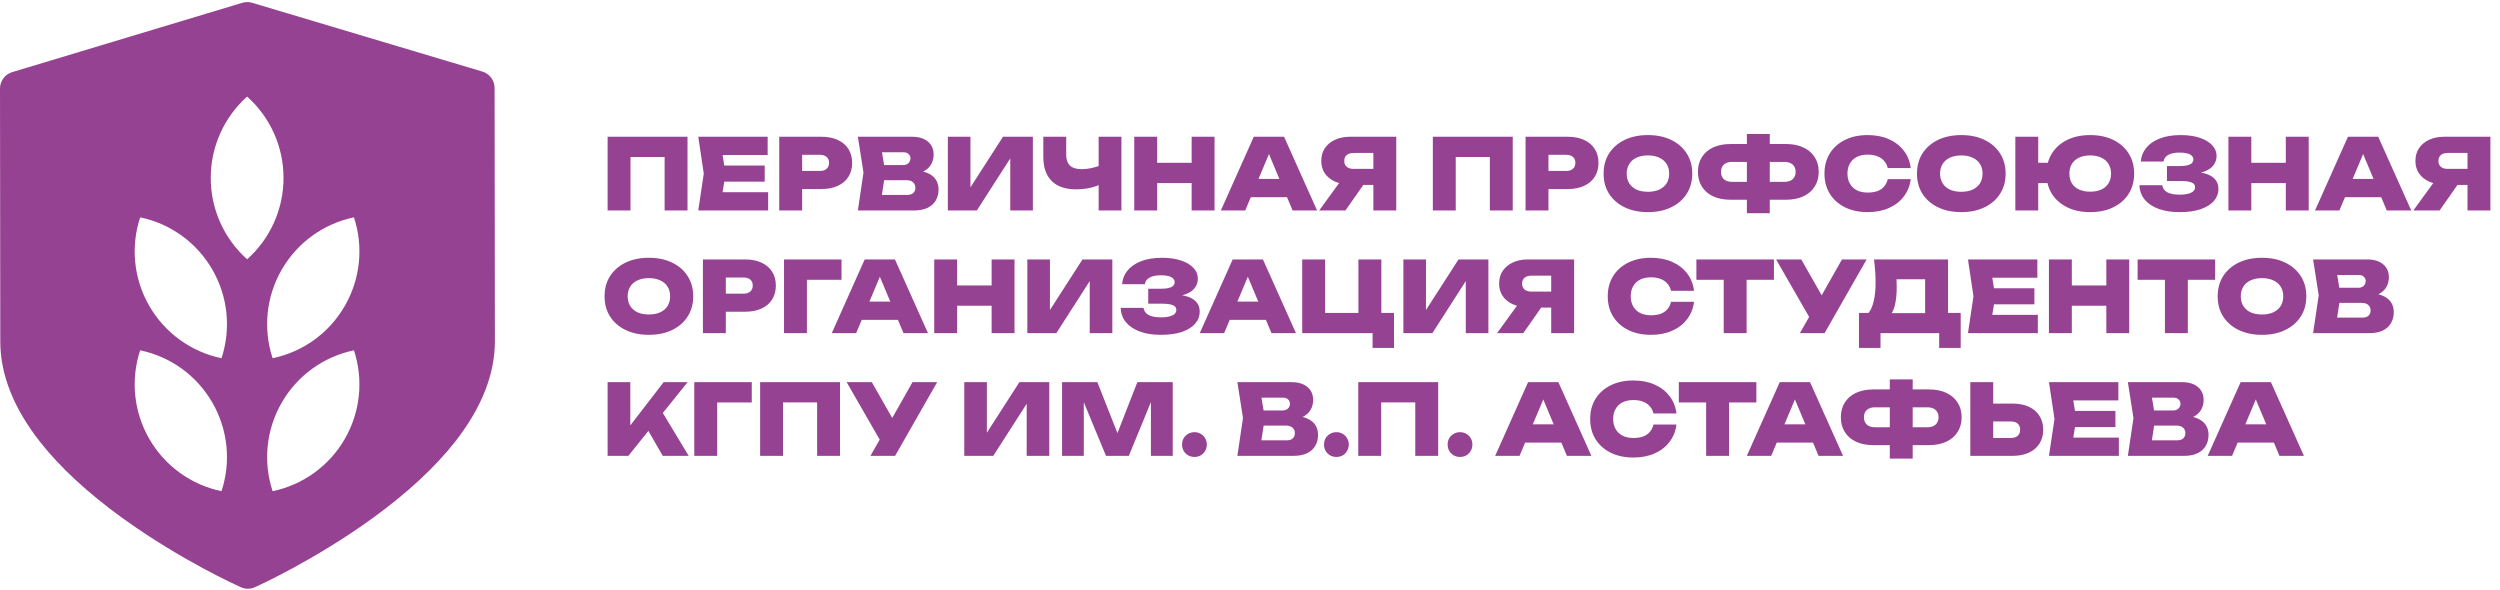 <?xml version="1.0" encoding="UTF-8"?> <svg xmlns="http://www.w3.org/2000/svg" width="652" height="154" viewBox="0 0 652 154" fill="none"><path fill-rule="evenodd" clip-rule="evenodd" d="M65.759 0.729L125.793 18.663C126.717 18.939 127.527 19.505 128.103 20.278C128.68 21.051 128.991 21.989 128.992 22.953L129.069 88.968C129.079 97.555 125.614 106.348 118.769 115.105C113.541 121.793 106.305 128.511 97.263 135.072C82.072 146.095 67.109 152.864 66.48 153.146C65.904 153.405 65.28 153.539 64.649 153.54C64.018 153.541 63.393 153.408 62.817 153.151C62.187 152.87 47.208 146.136 31.992 135.149C22.934 128.608 15.682 121.907 10.439 115.231C3.573 106.49 0.087 97.705 0.077 89.118L-3.54694e-06 23.103C-0.001 22.139 0.309 21.2 0.883 20.426C1.458 19.652 2.266 19.084 3.189 18.806L63.182 0.732C64.023 0.479 64.918 0.478 65.759 0.729ZM57.439 34.781C59.074 31.125 61.464 27.857 64.452 25.19C67.441 27.858 69.832 31.128 71.467 34.785C73.102 38.443 73.945 42.404 73.94 46.411C73.944 50.416 73.101 54.377 71.466 58.033C69.831 61.689 67.441 64.958 64.452 67.625C61.463 64.958 59.072 61.688 57.437 58.03C55.801 54.372 54.959 50.41 54.965 46.403C54.96 42.398 55.803 38.437 57.439 34.781ZM36.554 56.682C35.3 60.485 34.864 64.511 35.276 68.495C35.688 72.478 36.938 76.33 38.944 79.796C40.943 83.266 43.654 86.275 46.898 88.623C50.142 90.972 53.846 92.607 57.767 93.422C59.021 89.619 59.456 85.593 59.044 81.61C58.633 77.626 57.383 73.775 55.377 70.308C53.378 66.838 50.668 63.83 47.424 61.481C44.18 59.133 40.476 57.497 36.554 56.682ZM35.276 103.173C34.864 99.189 35.3 95.162 36.555 91.359C40.476 92.174 44.18 93.81 47.424 96.159C50.668 98.508 53.378 101.517 55.377 104.987C57.383 108.454 58.633 112.305 59.044 116.289C59.456 120.272 59.021 124.298 57.767 128.101C53.846 127.286 50.142 125.651 46.898 123.302C43.654 120.954 40.943 117.945 38.944 114.475C36.938 111.008 35.688 107.157 35.276 103.173ZM92.309 56.682C93.563 60.485 93.998 64.511 93.587 68.494C93.175 72.478 91.925 76.329 89.919 79.796C87.92 83.266 85.21 86.274 81.966 88.623C78.722 90.971 75.018 92.607 71.097 93.422C69.842 89.619 69.406 85.593 69.818 81.609C70.23 77.626 71.48 73.774 73.487 70.308C75.485 66.838 78.195 63.829 81.439 61.48C84.684 59.132 88.388 57.496 92.309 56.682ZM93.587 103.172C93.998 99.189 93.563 95.163 92.309 91.359C88.388 92.174 84.683 93.81 81.439 96.159C78.195 98.507 75.485 101.516 73.487 104.987C71.48 108.453 70.23 112.305 69.818 116.288C69.406 120.272 69.842 124.298 71.097 128.101C75.018 127.286 78.722 125.65 81.966 123.302C85.21 120.953 87.92 117.945 89.919 114.475C91.925 111.008 93.175 107.156 93.587 103.172Z" fill="#964292"></path><path d="M179.305 35.664V54.888H173.332V38.252L176.024 40.944H161.747L164.438 38.252V54.888H158.466V35.664H179.305ZM199.435 43.174V47.377H185.158V43.174H199.435ZM189.234 45.276L188.029 52.709L185.696 50.12H200.332V54.888H182.108L183.543 45.276L182.108 35.664H200.204V40.431H185.696L188.029 37.842L189.234 45.276ZM214.218 35.664C215.893 35.664 217.328 35.946 218.524 36.51C219.737 37.074 220.66 37.868 221.292 38.893C221.925 39.901 222.241 41.098 222.241 42.482C222.241 43.849 221.925 45.045 221.292 46.07C220.66 47.096 219.737 47.89 218.524 48.454C217.328 49.018 215.893 49.3 214.218 49.3H205.99V44.584H213.833C214.585 44.584 215.166 44.396 215.576 44.02C216.004 43.644 216.217 43.131 216.217 42.482C216.217 41.798 216.004 41.277 215.576 40.918C215.166 40.559 214.585 40.38 213.833 40.38H206.503L209.194 37.663V54.888H203.222V35.664H214.218ZM237.755 45.506L238.242 44.43C239.695 44.464 240.908 44.695 241.882 45.122C242.856 45.532 243.582 46.105 244.061 46.839C244.539 47.574 244.779 48.437 244.779 49.428C244.779 50.471 244.539 51.41 244.061 52.248C243.6 53.068 242.89 53.717 241.933 54.196C240.977 54.657 239.789 54.888 238.371 54.888H223.735L225.196 45.019L223.735 35.664H237.832C239.61 35.664 240.994 36.082 241.985 36.92C242.993 37.74 243.497 38.885 243.497 40.354C243.497 41.175 243.309 41.952 242.933 42.687C242.574 43.422 241.968 44.045 241.113 44.558C240.276 45.054 239.157 45.37 237.755 45.506ZM229.579 53.555L227.298 50.838H236.602C237.268 50.838 237.79 50.675 238.166 50.351C238.542 50.009 238.729 49.539 238.729 48.941C238.729 48.377 238.533 47.916 238.14 47.557C237.747 47.181 237.174 46.993 236.423 46.993H228.682V43.046H235.577C236.106 43.046 236.551 42.883 236.91 42.559C237.268 42.234 237.448 41.807 237.448 41.277C237.448 40.833 237.286 40.465 236.961 40.175C236.653 39.867 236.209 39.714 235.628 39.714H227.323L229.579 36.997L230.886 45.019L229.579 53.555ZM247.202 54.888V35.664H253.097V51.684L251.508 51.325L261.581 35.664H269.373V54.888H263.478V38.509L265.042 38.868L254.763 54.888H247.202ZM280.603 49.377C277.852 49.377 275.742 48.651 274.272 47.198C272.82 45.746 272.093 43.635 272.093 40.867V35.664H278.066V40.354C278.066 41.619 278.399 42.567 279.065 43.2C279.732 43.815 280.74 44.122 282.09 44.122C282.91 44.122 283.756 44.028 284.627 43.84C285.499 43.652 286.379 43.388 287.267 43.046L287.575 47.788C286.601 48.317 285.516 48.719 284.32 48.992C283.124 49.249 281.885 49.377 280.603 49.377ZM286.524 54.888V35.664H292.471V54.888H286.524ZM295.812 35.664H301.785V54.888H295.812V35.664ZM310.781 35.664H316.754V54.888H310.781V35.664ZM299.17 42.456H313.191V47.736H299.17V42.456ZM324.245 51.427V46.66H337.42V51.427H324.245ZM334.882 35.664L343.495 54.888H337.112L330.14 38.252H331.755L324.758 54.888H318.401L326.988 35.664H334.882ZM360.016 44.045V48.223H352.121L352.096 48.095C350.592 48.095 349.276 47.847 348.148 47.352C347.021 46.839 346.141 46.122 345.508 45.199C344.893 44.276 344.586 43.2 344.586 41.969C344.586 40.705 344.893 39.602 345.508 38.663C346.141 37.723 347.021 36.988 348.148 36.458C349.276 35.929 350.592 35.664 352.096 35.664H364.143V54.888H358.171V37.202L360.862 39.893H352.993C352.241 39.893 351.651 40.072 351.224 40.431C350.797 40.79 350.583 41.303 350.583 41.969C350.583 42.636 350.797 43.148 351.224 43.507C351.651 43.866 352.241 44.045 352.993 44.045H360.016ZM357.197 45.891L350.891 54.888H344.047L350.583 45.891H357.197ZM394.523 35.664V54.888H388.551V38.252L391.242 40.944H376.965L379.657 38.252V54.888H373.684V35.664H394.523ZM408.861 35.664C410.535 35.664 411.971 35.946 413.167 36.51C414.38 37.074 415.303 37.868 415.935 38.893C416.567 39.901 416.884 41.098 416.884 42.482C416.884 43.849 416.567 45.045 415.935 46.07C415.303 47.096 414.38 47.89 413.167 48.454C411.971 49.018 410.535 49.3 408.861 49.3H400.633V44.584H408.476C409.228 44.584 409.809 44.396 410.219 44.02C410.646 43.644 410.86 43.131 410.86 42.482C410.86 41.798 410.646 41.277 410.219 40.918C409.809 40.559 409.228 40.38 408.476 40.38H401.146L403.837 37.663V54.888H397.865V35.664H408.861ZM429.781 55.323C427.475 55.323 425.45 54.905 423.707 54.068C421.981 53.23 420.631 52.06 419.657 50.556C418.7 49.052 418.221 47.292 418.221 45.276C418.221 43.259 418.7 41.499 419.657 39.995C420.631 38.492 421.981 37.321 423.707 36.484C425.45 35.647 427.475 35.228 429.781 35.228C432.088 35.228 434.105 35.647 435.831 36.484C437.574 37.321 438.924 38.492 439.88 39.995C440.854 41.499 441.341 43.259 441.341 45.276C441.341 47.292 440.854 49.052 439.88 50.556C438.924 52.06 437.574 53.23 435.831 54.068C434.105 54.905 432.088 55.323 429.781 55.323ZM429.781 50.018C430.926 50.018 431.909 49.83 432.729 49.454C433.566 49.061 434.207 48.514 434.652 47.813C435.096 47.096 435.318 46.25 435.318 45.276C435.318 44.302 435.096 43.464 434.652 42.764C434.207 42.046 433.566 41.499 432.729 41.123C431.909 40.73 430.926 40.534 429.781 40.534C428.637 40.534 427.645 40.73 426.808 41.123C425.988 41.499 425.356 42.046 424.911 42.764C424.467 43.464 424.245 44.302 424.245 45.276C424.245 46.25 424.467 47.096 424.911 47.813C425.356 48.514 425.988 49.061 426.808 49.454C427.645 49.83 428.637 50.018 429.781 50.018ZM459.226 52.094V47.429H465.377C465.992 47.429 466.514 47.326 466.941 47.121C467.385 46.916 467.718 46.617 467.94 46.224C468.18 45.831 468.299 45.361 468.299 44.814C468.299 44.267 468.18 43.806 467.94 43.43C467.718 43.037 467.385 42.738 466.941 42.533C466.514 42.328 465.992 42.225 465.377 42.225H459.251V37.56H465.736C467.53 37.56 469.06 37.859 470.324 38.458C471.606 39.056 472.588 39.901 473.272 40.995C473.973 42.072 474.323 43.345 474.323 44.814C474.323 46.284 473.973 47.566 473.272 48.659C472.588 49.753 471.606 50.599 470.324 51.197C469.06 51.795 467.53 52.094 465.736 52.094H459.226ZM451.382 52.094C449.588 52.094 448.05 51.795 446.768 51.197C445.504 50.599 444.53 49.753 443.846 48.659C443.163 47.566 442.821 46.284 442.821 44.814C442.821 43.345 443.163 42.072 443.846 40.995C444.53 39.901 445.504 39.056 446.768 38.458C448.05 37.859 449.588 37.56 451.382 37.56H457.893V42.225H451.741C451.126 42.225 450.605 42.328 450.178 42.533C449.75 42.738 449.417 43.037 449.178 43.43C448.956 43.806 448.845 44.267 448.845 44.814C448.845 45.361 448.956 45.831 449.178 46.224C449.417 46.617 449.75 46.916 450.178 47.121C450.605 47.326 451.126 47.429 451.741 47.429H457.918V52.094H451.382ZM455.586 55.605V34.946H461.558V55.605H455.586ZM498.324 46.711C498.119 48.42 497.521 49.924 496.53 51.222C495.556 52.521 494.257 53.529 492.633 54.247C491.027 54.965 489.182 55.323 487.097 55.323C484.841 55.323 482.868 54.905 481.176 54.068C479.484 53.23 478.169 52.06 477.229 50.556C476.289 49.052 475.819 47.292 475.819 45.276C475.819 43.259 476.289 41.499 477.229 39.995C478.169 38.492 479.484 37.321 481.176 36.484C482.868 35.647 484.841 35.228 487.097 35.228C489.182 35.228 491.027 35.587 492.633 36.304C494.257 37.022 495.556 38.03 496.53 39.329C497.521 40.611 498.119 42.114 498.324 43.84H492.326C492.155 43.105 491.839 42.482 491.378 41.969C490.933 41.439 490.352 41.038 489.635 40.764C488.917 40.474 488.071 40.329 487.097 40.329C486.003 40.329 485.064 40.525 484.277 40.918C483.491 41.311 482.885 41.884 482.458 42.636C482.03 43.37 481.817 44.25 481.817 45.276C481.817 46.301 482.03 47.181 482.458 47.916C482.885 48.651 483.491 49.223 484.277 49.633C485.064 50.026 486.003 50.223 487.097 50.223C488.071 50.223 488.917 50.094 489.635 49.838C490.352 49.565 490.933 49.163 491.378 48.633C491.839 48.104 492.155 47.463 492.326 46.711H498.324ZM511.508 55.323C509.202 55.323 507.177 54.905 505.434 54.068C503.708 53.23 502.358 52.06 501.384 50.556C500.427 49.052 499.948 47.292 499.948 45.276C499.948 43.259 500.427 41.499 501.384 39.995C502.358 38.492 503.708 37.321 505.434 36.484C507.177 35.647 509.202 35.228 511.508 35.228C513.815 35.228 515.832 35.647 517.558 36.484C519.301 37.321 520.651 38.492 521.607 39.995C522.581 41.499 523.068 43.259 523.068 45.276C523.068 47.292 522.581 49.052 521.607 50.556C520.651 52.06 519.301 53.23 517.558 54.068C515.832 54.905 513.815 55.323 511.508 55.323ZM511.508 50.018C512.653 50.018 513.636 49.83 514.456 49.454C515.293 49.061 515.934 48.514 516.379 47.813C516.823 47.096 517.045 46.25 517.045 45.276C517.045 44.302 516.823 43.464 516.379 42.764C515.934 42.046 515.293 41.499 514.456 41.123C513.636 40.73 512.653 40.534 511.508 40.534C510.364 40.534 509.372 40.73 508.535 41.123C507.715 41.499 507.083 42.046 506.638 42.764C506.194 43.464 505.972 44.302 505.972 45.276C505.972 46.25 506.194 47.096 506.638 47.813C507.083 48.514 507.715 49.061 508.535 49.454C509.372 49.83 510.364 50.018 511.508 50.018ZM545.131 55.323C542.841 55.323 540.841 54.905 539.133 54.068C537.424 53.23 536.091 52.06 535.134 50.556C534.194 49.035 533.724 47.275 533.724 45.276C533.724 43.276 534.194 41.525 535.134 40.021C536.091 38.5 537.424 37.321 539.133 36.484C540.841 35.647 542.841 35.228 545.131 35.228C547.42 35.228 549.42 35.647 551.128 36.484C552.854 37.321 554.196 38.5 555.153 40.021C556.11 41.525 556.588 43.276 556.588 45.276C556.588 47.275 556.11 49.035 555.153 50.556C554.196 52.06 552.854 53.23 551.128 54.068C549.42 54.905 547.42 55.323 545.131 55.323ZM525.599 54.888V35.664H531.571V54.888H525.599ZM528.957 47.736V42.456H536.8V47.736H528.957ZM545.131 49.992C546.258 49.992 547.224 49.804 548.027 49.428C548.847 49.052 549.471 48.514 549.898 47.813C550.342 47.096 550.565 46.25 550.565 45.276C550.565 44.302 550.342 43.464 549.898 42.764C549.471 42.046 548.847 41.499 548.027 41.123C547.224 40.73 546.258 40.534 545.131 40.534C544.003 40.534 543.029 40.73 542.209 41.123C541.405 41.499 540.782 42.046 540.337 42.764C539.91 43.464 539.697 44.302 539.697 45.276C539.697 46.25 539.91 47.096 540.337 47.813C540.782 48.514 541.405 49.052 542.209 49.428C543.029 49.804 544.003 49.992 545.131 49.992ZM568.446 55.323C566.361 55.323 564.533 55.041 562.961 54.478C561.406 53.897 560.192 53.085 559.321 52.042C558.467 50.983 558.014 49.736 557.962 48.3H563.909C564.029 49.103 564.464 49.719 565.216 50.146C565.968 50.556 567.045 50.761 568.446 50.761C569.745 50.761 570.736 50.599 571.419 50.274C572.12 49.949 572.47 49.462 572.47 48.813C572.47 48.232 572.163 47.822 571.547 47.583C570.932 47.326 569.933 47.198 568.548 47.198H565.139V43.302H568.472C569.292 43.302 569.958 43.242 570.471 43.123C571.001 42.986 571.394 42.789 571.65 42.533C571.906 42.26 572.034 41.944 572.034 41.585C572.034 41.192 571.889 40.867 571.599 40.611C571.325 40.337 570.924 40.132 570.394 39.995C569.864 39.859 569.215 39.791 568.446 39.791C567.181 39.791 566.19 39.995 565.473 40.406C564.772 40.799 564.362 41.371 564.242 42.123H558.321C558.407 40.858 558.851 39.705 559.654 38.663C560.457 37.62 561.619 36.791 563.14 36.176C564.678 35.544 566.541 35.228 568.728 35.228C570.608 35.228 572.248 35.459 573.649 35.92C575.05 36.381 576.135 37.022 576.904 37.842C577.69 38.646 578.084 39.585 578.084 40.662C578.084 41.533 577.827 42.328 577.315 43.046C576.802 43.763 575.973 44.336 574.828 44.763C573.7 45.19 572.214 45.395 570.368 45.378V44.84C572.077 44.755 573.538 44.866 574.751 45.173C575.982 45.464 576.922 45.951 577.571 46.634C578.237 47.301 578.571 48.181 578.571 49.274C578.571 50.453 578.177 51.496 577.391 52.401C576.605 53.307 575.461 54.025 573.957 54.554C572.453 55.067 570.616 55.323 568.446 55.323ZM581.168 35.664H587.141V54.888H581.168V35.664ZM596.137 35.664H602.11V54.888H596.137V35.664ZM584.526 42.456H598.547V47.736H584.526V42.456ZM609.601 51.427V46.66H622.776V51.427H609.601ZM620.238 35.664L628.851 54.888H622.468L615.496 38.252H617.111L610.114 54.888H603.757L612.344 35.664H620.238ZM645.372 44.045V48.223H637.477L637.452 48.095C635.948 48.095 634.632 47.847 633.504 47.352C632.377 46.839 631.497 46.122 630.864 45.199C630.249 44.276 629.942 43.2 629.942 41.969C629.942 40.705 630.249 39.602 630.864 38.663C631.497 37.723 632.377 36.988 633.504 36.458C634.632 35.929 635.948 35.664 637.452 35.664H649.499V54.888H643.527V37.202L646.218 39.893H638.349C637.597 39.893 637.007 40.072 636.58 40.431C636.153 40.79 635.939 41.303 635.939 41.969C635.939 42.636 636.153 43.148 636.58 43.507C637.007 43.866 637.597 44.045 638.349 44.045H645.372ZM642.553 45.891L636.247 54.888H629.403L635.939 45.891H642.553ZM169.231 87.323C166.924 87.323 164.9 86.905 163.157 86.067C161.431 85.23 160.081 84.06 159.107 82.556C158.15 81.052 157.671 79.292 157.671 77.276C157.671 75.259 158.15 73.499 159.107 71.996C160.081 70.492 161.431 69.321 163.157 68.484C164.9 67.647 166.924 67.228 169.231 67.228C171.538 67.228 173.555 67.647 175.281 68.484C177.023 69.321 178.373 70.492 179.33 71.996C180.304 73.499 180.791 75.259 180.791 77.276C180.791 79.292 180.304 81.052 179.33 82.556C178.373 84.06 177.023 85.23 175.281 86.067C173.555 86.905 171.538 87.323 169.231 87.323ZM169.231 82.018C170.376 82.018 171.359 81.83 172.179 81.454C173.016 81.061 173.657 80.514 174.101 79.813C174.546 79.096 174.768 78.25 174.768 77.276C174.768 76.302 174.546 75.464 174.101 74.764C173.657 74.046 173.016 73.499 172.179 73.123C171.359 72.73 170.376 72.534 169.231 72.534C168.086 72.534 167.095 72.73 166.258 73.123C165.438 73.499 164.806 74.046 164.361 74.764C163.917 75.464 163.695 76.302 163.695 77.276C163.695 78.25 163.917 79.096 164.361 79.813C164.806 80.514 165.438 81.061 166.258 81.454C167.095 81.83 168.086 82.018 169.231 82.018ZM194.318 67.664C195.993 67.664 197.428 67.946 198.624 68.51C199.837 69.073 200.76 69.868 201.393 70.893C202.025 71.901 202.341 73.098 202.341 74.482C202.341 75.849 202.025 77.045 201.393 78.07C200.76 79.096 199.837 79.89 198.624 80.454C197.428 81.018 195.993 81.3 194.318 81.3H186.09V76.584H193.934C194.685 76.584 195.266 76.396 195.677 76.02C196.104 75.644 196.317 75.131 196.317 74.482C196.317 73.798 196.104 73.277 195.677 72.918C195.266 72.559 194.685 72.38 193.934 72.38H186.603L189.294 69.663V86.888H183.322V67.664H194.318ZM219.468 67.664V72.969H207.754L210.446 70.304V86.888H204.473V67.664H219.468ZM222.768 83.427V78.66H235.943V83.427H222.768ZM233.406 67.664L242.018 86.888H235.636L228.664 70.252H230.279L223.281 86.888H216.924L225.511 67.664H233.406ZM243.647 67.664H249.619V86.888H243.647V67.664ZM258.616 67.664H264.589V86.888H258.616V67.664ZM247.005 74.456H261.026V79.736H247.005V74.456ZM267.928 86.888V67.664H273.823V83.684L272.234 83.325L282.307 67.664H290.099V86.888H284.204V70.509L285.767 70.868L275.489 86.888H267.928ZM302.764 87.323C300.68 87.323 298.851 87.041 297.279 86.478C295.724 85.897 294.511 85.085 293.639 84.043C292.785 82.983 292.332 81.736 292.281 80.3H298.228C298.347 81.103 298.783 81.719 299.535 82.146C300.287 82.556 301.363 82.761 302.764 82.761C304.063 82.761 305.054 82.599 305.738 82.274C306.438 81.949 306.789 81.462 306.789 80.813C306.789 80.232 306.481 79.822 305.866 79.583C305.251 79.326 304.251 79.198 302.867 79.198H299.458V75.302H302.79C303.61 75.302 304.277 75.242 304.789 75.123C305.319 74.986 305.712 74.789 305.968 74.533C306.225 74.26 306.353 73.944 306.353 73.585C306.353 73.192 306.208 72.867 305.917 72.611C305.644 72.337 305.242 72.132 304.712 71.996C304.183 71.859 303.533 71.79 302.764 71.79C301.5 71.79 300.509 71.996 299.791 72.406C299.09 72.799 298.68 73.371 298.561 74.123H292.64C292.725 72.859 293.169 71.705 293.973 70.663C294.776 69.62 295.938 68.791 297.459 68.176C298.996 67.544 300.859 67.228 303.046 67.228C304.926 67.228 306.566 67.459 307.968 67.92C309.369 68.381 310.454 69.022 311.223 69.842C312.009 70.646 312.402 71.585 312.402 72.662C312.402 73.533 312.146 74.328 311.633 75.046C311.12 75.763 310.292 76.336 309.147 76.763C308.019 77.19 306.532 77.395 304.687 77.378V76.84C306.396 76.754 307.857 76.866 309.07 77.173C310.3 77.464 311.24 77.951 311.889 78.634C312.556 79.301 312.889 80.181 312.889 81.274C312.889 82.453 312.496 83.496 311.71 84.401C310.924 85.307 309.779 86.025 308.275 86.555C306.772 87.067 304.935 87.323 302.764 87.323ZM318.738 83.427V78.66H331.913V83.427H318.738ZM329.375 67.664L337.988 86.888H331.605L324.633 70.252H326.248L319.251 86.888H312.894L321.481 67.664H329.375ZM360.251 67.664V83.581L358.072 81.608H363.557V90.733H357.969V85.734L359.405 86.888H339.617V67.664H345.589V83.581L343.616 81.608H356.457L354.278 83.581V67.664H360.251ZM366 86.888V67.664H371.895V83.684L370.306 83.325L380.379 67.664H388.172V86.888H382.276V70.509L383.84 70.868L373.561 86.888H366ZM406.399 76.045V80.223H398.504L398.479 80.095C396.975 80.095 395.659 79.847 394.531 79.352C393.403 78.839 392.523 78.122 391.891 77.199C391.276 76.276 390.968 75.2 390.968 73.969C390.968 72.705 391.276 71.603 391.891 70.663C392.523 69.723 393.403 68.988 394.531 68.458C395.659 67.929 396.975 67.664 398.479 67.664H410.526V86.888H404.553V69.202L407.245 71.893H399.376C398.624 71.893 398.034 72.072 397.607 72.431C397.18 72.79 396.966 73.303 396.966 73.969C396.966 74.636 397.18 75.148 397.607 75.507C398.034 75.866 398.624 76.045 399.376 76.045H406.399ZM403.579 77.891L397.274 86.888H390.43L396.966 77.891H403.579ZM441.803 78.711C441.598 80.42 441 81.924 440.009 83.222C439.035 84.521 437.736 85.529 436.113 86.247C434.507 86.965 432.661 87.323 430.576 87.323C428.321 87.323 426.347 86.905 424.655 86.067C422.964 85.23 421.648 84.06 420.708 82.556C419.768 81.052 419.298 79.292 419.298 77.276C419.298 75.259 419.768 73.499 420.708 71.996C421.648 70.492 422.964 69.321 424.655 68.484C426.347 67.647 428.321 67.228 430.576 67.228C432.661 67.228 434.507 67.587 436.113 68.305C437.736 69.022 439.035 70.03 440.009 71.329C441 72.611 441.598 74.114 441.803 75.84H435.805C435.635 75.106 435.318 74.482 434.857 73.969C434.413 73.439 433.832 73.038 433.114 72.764C432.396 72.474 431.55 72.329 430.576 72.329C429.483 72.329 428.543 72.525 427.757 72.918C426.971 73.311 426.364 73.884 425.937 74.636C425.51 75.37 425.296 76.25 425.296 77.276C425.296 78.301 425.51 79.181 425.937 79.916C426.364 80.651 426.971 81.223 427.757 81.633C428.543 82.026 429.483 82.223 430.576 82.223C431.55 82.223 432.396 82.094 433.114 81.838C433.832 81.565 434.413 81.163 434.857 80.633C435.318 80.104 435.635 79.463 435.805 78.711H441.803ZM449.544 70.252H455.516V86.888H449.544V70.252ZM442.418 67.664H462.642V72.969H442.418V67.664ZM469.411 86.888L472.974 80.633H473.051L480.382 67.664H486.815L475.845 86.888H469.411ZM472.846 84.427L463.208 67.664H469.77L477.101 80.531L472.846 84.427ZM484.821 90.733V81.608H489.358L490.947 81.659H503.968L505.481 81.608H511.35V90.733H505.737V86.888H490.435V90.733H484.821ZM488.743 67.664H508.044V85.35H502.071V70.176L504.763 72.841H491.921L494.356 70.842C494.51 71.577 494.595 72.286 494.613 72.969C494.647 73.653 494.664 74.294 494.664 74.892C494.664 76.857 494.484 78.498 494.126 79.813C493.767 81.129 493.22 82.12 492.485 82.787C491.75 83.436 490.836 83.761 489.742 83.761L487.256 81.71C487.888 80.924 488.358 79.865 488.666 78.532C488.991 77.199 489.153 75.567 489.153 73.636C489.153 72.73 489.119 71.782 489.05 70.791C488.982 69.8 488.88 68.757 488.743 67.664ZM530.573 75.174V79.377H516.296V75.174H530.573ZM520.372 77.276L519.167 84.709L516.834 82.12H531.47V86.888H513.246L514.681 77.276L513.246 67.664H531.342V72.431H516.834L519.167 69.842L520.372 77.276ZM534.36 67.664H540.332V86.888H534.36V67.664ZM549.329 67.664H555.301V86.888H549.329V67.664ZM537.718 74.456H551.738V79.736H537.718V74.456ZM564.612 70.252H570.585V86.888H564.612V70.252ZM557.487 67.664H577.71V72.969H557.487V67.664ZM589.931 87.323C587.624 87.323 585.599 86.905 583.856 86.067C582.131 85.23 580.781 84.06 579.807 82.556C578.85 81.052 578.371 79.292 578.371 77.276C578.371 75.259 578.85 73.499 579.807 71.996C580.781 70.492 582.131 69.321 583.856 68.484C585.599 67.647 587.624 67.228 589.931 67.228C592.238 67.228 594.255 67.647 595.98 68.484C597.723 69.321 599.073 70.492 600.03 71.996C601.004 73.499 601.491 75.259 601.491 77.276C601.491 79.292 601.004 81.052 600.03 82.556C599.073 84.06 597.723 85.23 595.98 86.067C594.255 86.905 592.238 87.323 589.931 87.323ZM589.931 82.018C591.076 82.018 592.059 81.83 592.879 81.454C593.716 81.061 594.357 80.514 594.801 79.813C595.246 79.096 595.468 78.25 595.468 77.276C595.468 76.302 595.246 75.464 594.801 74.764C594.357 74.046 593.716 73.499 592.879 73.123C592.059 72.73 591.076 72.534 589.931 72.534C588.786 72.534 587.795 72.73 586.958 73.123C586.138 73.499 585.505 74.046 585.061 74.764C584.617 75.464 584.395 76.302 584.395 77.276C584.395 78.25 584.617 79.096 585.061 79.813C585.505 80.514 586.138 81.061 586.958 81.454C587.795 81.83 588.786 82.018 589.931 82.018ZM617.279 77.506L617.766 76.43C619.218 76.464 620.432 76.695 621.406 77.122C622.38 77.532 623.106 78.105 623.584 78.839C624.063 79.574 624.302 80.437 624.302 81.428C624.302 82.471 624.063 83.41 623.584 84.248C623.123 85.068 622.414 85.717 621.457 86.196C620.5 86.657 619.312 86.888 617.894 86.888H603.258L604.719 77.019L603.258 67.664H617.356C619.133 67.664 620.517 68.082 621.508 68.92C622.516 69.74 623.021 70.885 623.021 72.354C623.021 73.175 622.833 73.952 622.457 74.687C622.098 75.422 621.491 76.045 620.637 76.558C619.799 77.054 618.68 77.37 617.279 77.506ZM609.102 85.555L606.821 82.838H616.126C616.792 82.838 617.313 82.675 617.689 82.351C618.065 82.009 618.253 81.539 618.253 80.941C618.253 80.377 618.056 79.916 617.663 79.557C617.27 79.181 616.698 78.993 615.946 78.993H608.205V75.046H615.1C615.63 75.046 616.074 74.883 616.433 74.559C616.792 74.234 616.971 73.807 616.971 73.277C616.971 72.833 616.809 72.465 616.484 72.175C616.177 71.867 615.733 71.714 615.152 71.714H606.847L609.102 68.997L610.41 77.019L609.102 85.555ZM158.466 118.888V99.664H164.387V114.197L162.849 112.941L173.076 99.664H179.33L163.874 118.888H158.466ZM167.668 109.891L172.051 106.354L179.612 118.888H172.845L167.668 109.891ZM196.064 99.664V104.97H184.35L187.041 102.304V118.888H181.069V99.664H196.064ZM219.079 99.664V118.888H213.107V102.253L215.798 104.944H201.521L204.213 102.253V118.888H198.241V99.664H219.079ZM227.009 118.888L230.572 112.633H230.649L237.979 99.664H244.413L233.442 118.888H227.009ZM230.444 116.427L220.806 99.664H227.368L234.698 112.531L230.444 116.427ZM251.482 118.888V99.664H257.377V115.684L255.788 115.325L265.862 99.664H273.654V118.888H267.758V102.509L269.322 102.868L259.043 118.888H251.482ZM305.85 99.664V118.888H300.16V101.868L301.339 101.996L294.393 118.888H288.446L281.474 102.047L282.653 101.894V118.888H276.989V99.664H286.191L292.522 115.735H290.343L296.623 99.664H305.85ZM311.512 119.17C310.914 119.17 310.367 119.033 309.872 118.76C309.376 118.469 308.983 118.076 308.693 117.58C308.419 117.085 308.282 116.538 308.282 115.94C308.282 115.325 308.419 114.778 308.693 114.3C308.983 113.804 309.376 113.42 309.872 113.146C310.367 112.856 310.914 112.71 311.512 112.71C312.127 112.71 312.674 112.856 313.153 113.146C313.648 113.42 314.033 113.804 314.306 114.3C314.596 114.778 314.742 115.325 314.742 115.94C314.742 116.538 314.596 117.085 314.306 117.58C314.033 118.076 313.648 118.469 313.153 118.76C312.674 119.033 312.127 119.17 311.512 119.17ZM336.729 109.506L337.216 108.43C338.668 108.464 339.882 108.695 340.856 109.122C341.83 109.532 342.556 110.104 343.034 110.839C343.513 111.574 343.752 112.437 343.752 113.428C343.752 114.47 343.513 115.41 343.034 116.248C342.573 117.068 341.864 117.717 340.907 118.196C339.95 118.657 338.762 118.888 337.344 118.888H322.708L324.169 109.019L322.708 99.664H336.806C338.583 99.664 339.967 100.082 340.958 100.92C341.966 101.74 342.471 102.885 342.471 104.354C342.471 105.175 342.283 105.952 341.907 106.687C341.548 107.422 340.941 108.045 340.087 108.558C339.249 109.054 338.13 109.37 336.729 109.506ZM328.552 117.555L326.271 114.838H335.576C336.242 114.838 336.763 114.676 337.139 114.351C337.515 114.009 337.703 113.539 337.703 112.941C337.703 112.377 337.506 111.916 337.113 111.557C336.72 111.181 336.148 110.993 335.396 110.993H327.655V107.046H334.55C335.08 107.046 335.524 106.883 335.883 106.559C336.242 106.234 336.421 105.807 336.421 105.277C336.421 104.833 336.259 104.465 335.934 104.175C335.627 103.867 335.182 103.714 334.602 103.714H326.297L328.552 100.997L329.86 109.019L328.552 117.555ZM348.533 119.17C347.935 119.17 347.388 119.033 346.893 118.76C346.397 118.469 346.004 118.076 345.714 117.58C345.44 117.085 345.304 116.538 345.304 115.94C345.304 115.325 345.44 114.778 345.714 114.3C346.004 113.804 346.397 113.42 346.893 113.146C347.388 112.856 347.935 112.71 348.533 112.71C349.148 112.71 349.695 112.856 350.174 113.146C350.669 113.42 351.054 113.804 351.327 114.3C351.618 114.778 351.763 115.325 351.763 115.94C351.763 116.538 351.618 117.085 351.327 117.58C351.054 118.076 350.669 118.469 350.174 118.76C349.695 119.033 349.148 119.17 348.533 119.17ZM375.074 99.664V118.888H369.102V102.253L371.793 104.944H357.516L360.207 102.253V118.888H354.235V99.664H375.074ZM380.774 119.17C380.175 119.17 379.629 119.033 379.133 118.76C378.638 118.469 378.244 118.076 377.954 117.58C377.681 117.085 377.544 116.538 377.544 115.94C377.544 115.325 377.681 114.778 377.954 114.3C378.244 113.804 378.638 113.42 379.133 113.146C379.629 112.856 380.175 112.71 380.774 112.71C381.389 112.71 381.936 112.856 382.414 113.146C382.91 113.42 383.294 113.804 383.567 114.3C383.858 114.778 384.003 115.325 384.003 115.94C384.003 116.538 383.858 117.085 383.567 117.58C383.294 118.076 382.91 118.469 382.414 118.76C381.936 119.033 381.389 119.17 380.774 119.17ZM395.784 115.427V110.66H408.959V115.427H395.784ZM406.422 99.664L415.034 118.888H408.652L401.68 102.253H403.294L396.297 118.888H389.94L398.527 99.664H406.422ZM437.223 110.711C437.018 112.42 436.419 113.924 435.428 115.222C434.454 116.521 433.156 117.529 431.532 118.247C429.926 118.965 428.08 119.323 425.996 119.323C423.74 119.323 421.766 118.905 420.075 118.067C418.383 117.23 417.067 116.06 416.127 114.556C415.188 113.052 414.718 111.292 414.718 109.276C414.718 107.259 415.188 105.499 416.127 103.996C417.067 102.492 418.383 101.321 420.075 100.484C421.766 99.647 423.74 99.228 425.996 99.228C428.08 99.228 429.926 99.587 431.532 100.305C433.156 101.022 434.454 102.03 435.428 103.329C436.419 104.611 437.018 106.114 437.223 107.84H431.225C431.054 107.106 430.738 106.482 430.276 105.969C429.832 105.439 429.251 105.038 428.533 104.764C427.816 104.474 426.97 104.329 425.996 104.329C424.902 104.329 423.962 104.525 423.176 104.918C422.39 105.311 421.784 105.884 421.356 106.636C420.929 107.37 420.716 108.25 420.716 109.276C420.716 110.301 420.929 111.181 421.356 111.916C421.784 112.651 422.39 113.223 423.176 113.633C423.962 114.026 424.902 114.223 425.996 114.223C426.97 114.223 427.816 114.095 428.533 113.838C429.251 113.565 429.832 113.163 430.276 112.633C430.738 112.104 431.054 111.463 431.225 110.711H437.223ZM444.963 102.253H450.935V118.888H444.963V102.253ZM437.838 99.664H458.061V104.97H437.838V99.664ZM461.416 115.427V110.66H474.591V115.427H461.416ZM472.053 99.664L480.666 118.888H474.283L467.312 102.253H468.926L461.929 118.888H455.572L464.159 99.664H472.053ZM496.497 116.094V111.429H502.649C503.264 111.429 503.785 111.326 504.212 111.121C504.657 110.916 504.99 110.617 505.212 110.224C505.451 109.831 505.571 109.361 505.571 108.814C505.571 108.268 505.451 107.806 505.212 107.43C504.99 107.037 504.657 106.738 504.212 106.533C503.785 106.328 503.264 106.225 502.649 106.225H496.523V101.56H503.008C504.802 101.56 506.331 101.86 507.596 102.458C508.877 103.056 509.86 103.902 510.543 104.995C511.244 106.072 511.594 107.345 511.594 108.814C511.594 110.284 511.244 111.565 510.543 112.659C509.86 113.753 508.877 114.599 507.596 115.197C506.331 115.795 504.802 116.094 503.008 116.094H496.497ZM488.654 116.094C486.859 116.094 485.322 115.795 484.04 115.197C482.775 114.599 481.801 113.753 481.118 112.659C480.434 111.565 480.093 110.284 480.093 108.814C480.093 107.345 480.434 106.072 481.118 104.995C481.801 103.902 482.775 103.056 484.04 102.458C485.322 101.86 486.859 101.56 488.654 101.56H495.164V106.225H489.013C488.397 106.225 487.876 106.328 487.449 106.533C487.022 106.738 486.689 107.037 486.449 107.43C486.227 107.806 486.116 108.268 486.116 108.814C486.116 109.361 486.227 109.831 486.449 110.224C486.689 110.617 487.022 110.916 487.449 111.121C487.876 111.326 488.397 111.429 489.013 111.429H495.19V116.094H488.654ZM492.857 119.605V98.946H498.83V119.605H492.857ZM513.859 118.888V99.664H519.832V116.888L517.14 114.223H524.445C525.197 114.223 525.787 114.035 526.214 113.659C526.641 113.266 526.855 112.736 526.855 112.07C526.855 111.386 526.641 110.856 526.214 110.48C525.787 110.104 525.197 109.917 524.445 109.917H516.628V105.251H524.83C526.522 105.251 527.966 105.533 529.162 106.097C530.358 106.661 531.272 107.456 531.904 108.481C532.554 109.506 532.878 110.703 532.878 112.07C532.878 113.454 532.554 114.658 531.904 115.684C531.272 116.692 530.358 117.478 529.162 118.042C527.966 118.606 526.522 118.888 524.83 118.888H513.859ZM551.7 107.174V111.378H537.423V107.174H551.7ZM541.498 109.276L540.293 116.709L537.961 114.12H552.597V118.888H534.372L535.808 109.276L534.372 99.664H552.469V104.431H537.961L540.293 101.842L541.498 109.276ZM568.969 109.506L569.456 108.43C570.908 108.464 572.121 108.695 573.095 109.122C574.069 109.532 574.796 110.104 575.274 110.839C575.753 111.574 575.992 112.437 575.992 113.428C575.992 114.47 575.753 115.41 575.274 116.248C574.813 117.068 574.104 117.717 573.147 118.196C572.19 118.657 571.002 118.888 569.584 118.888H554.948L556.409 109.019L554.948 99.664H569.046C570.823 99.664 572.207 100.082 573.198 100.92C574.206 101.74 574.71 102.885 574.71 104.354C574.71 105.175 574.522 105.952 574.146 106.687C573.788 107.422 573.181 108.045 572.327 108.558C571.489 109.054 570.37 109.37 568.969 109.506ZM560.792 117.555L558.511 114.838H567.815C568.482 114.838 569.003 114.676 569.379 114.351C569.755 114.009 569.943 113.539 569.943 112.941C569.943 112.377 569.746 111.916 569.353 111.557C568.96 111.181 568.388 110.993 567.636 110.993H559.895V107.046H566.79C567.32 107.046 567.764 106.883 568.123 106.559C568.482 106.234 568.661 105.807 568.661 105.277C568.661 104.833 568.499 104.465 568.174 104.175C567.867 103.867 567.422 103.714 566.841 103.714H558.537L560.792 100.997L562.099 109.019L560.792 117.555ZM581.616 115.427V110.66H594.791V115.427H581.616ZM592.253 99.664L600.866 118.888H594.483L587.511 102.253H589.126L582.129 118.888H575.772L584.359 99.664H592.253Z" fill="#964292"></path></svg> 